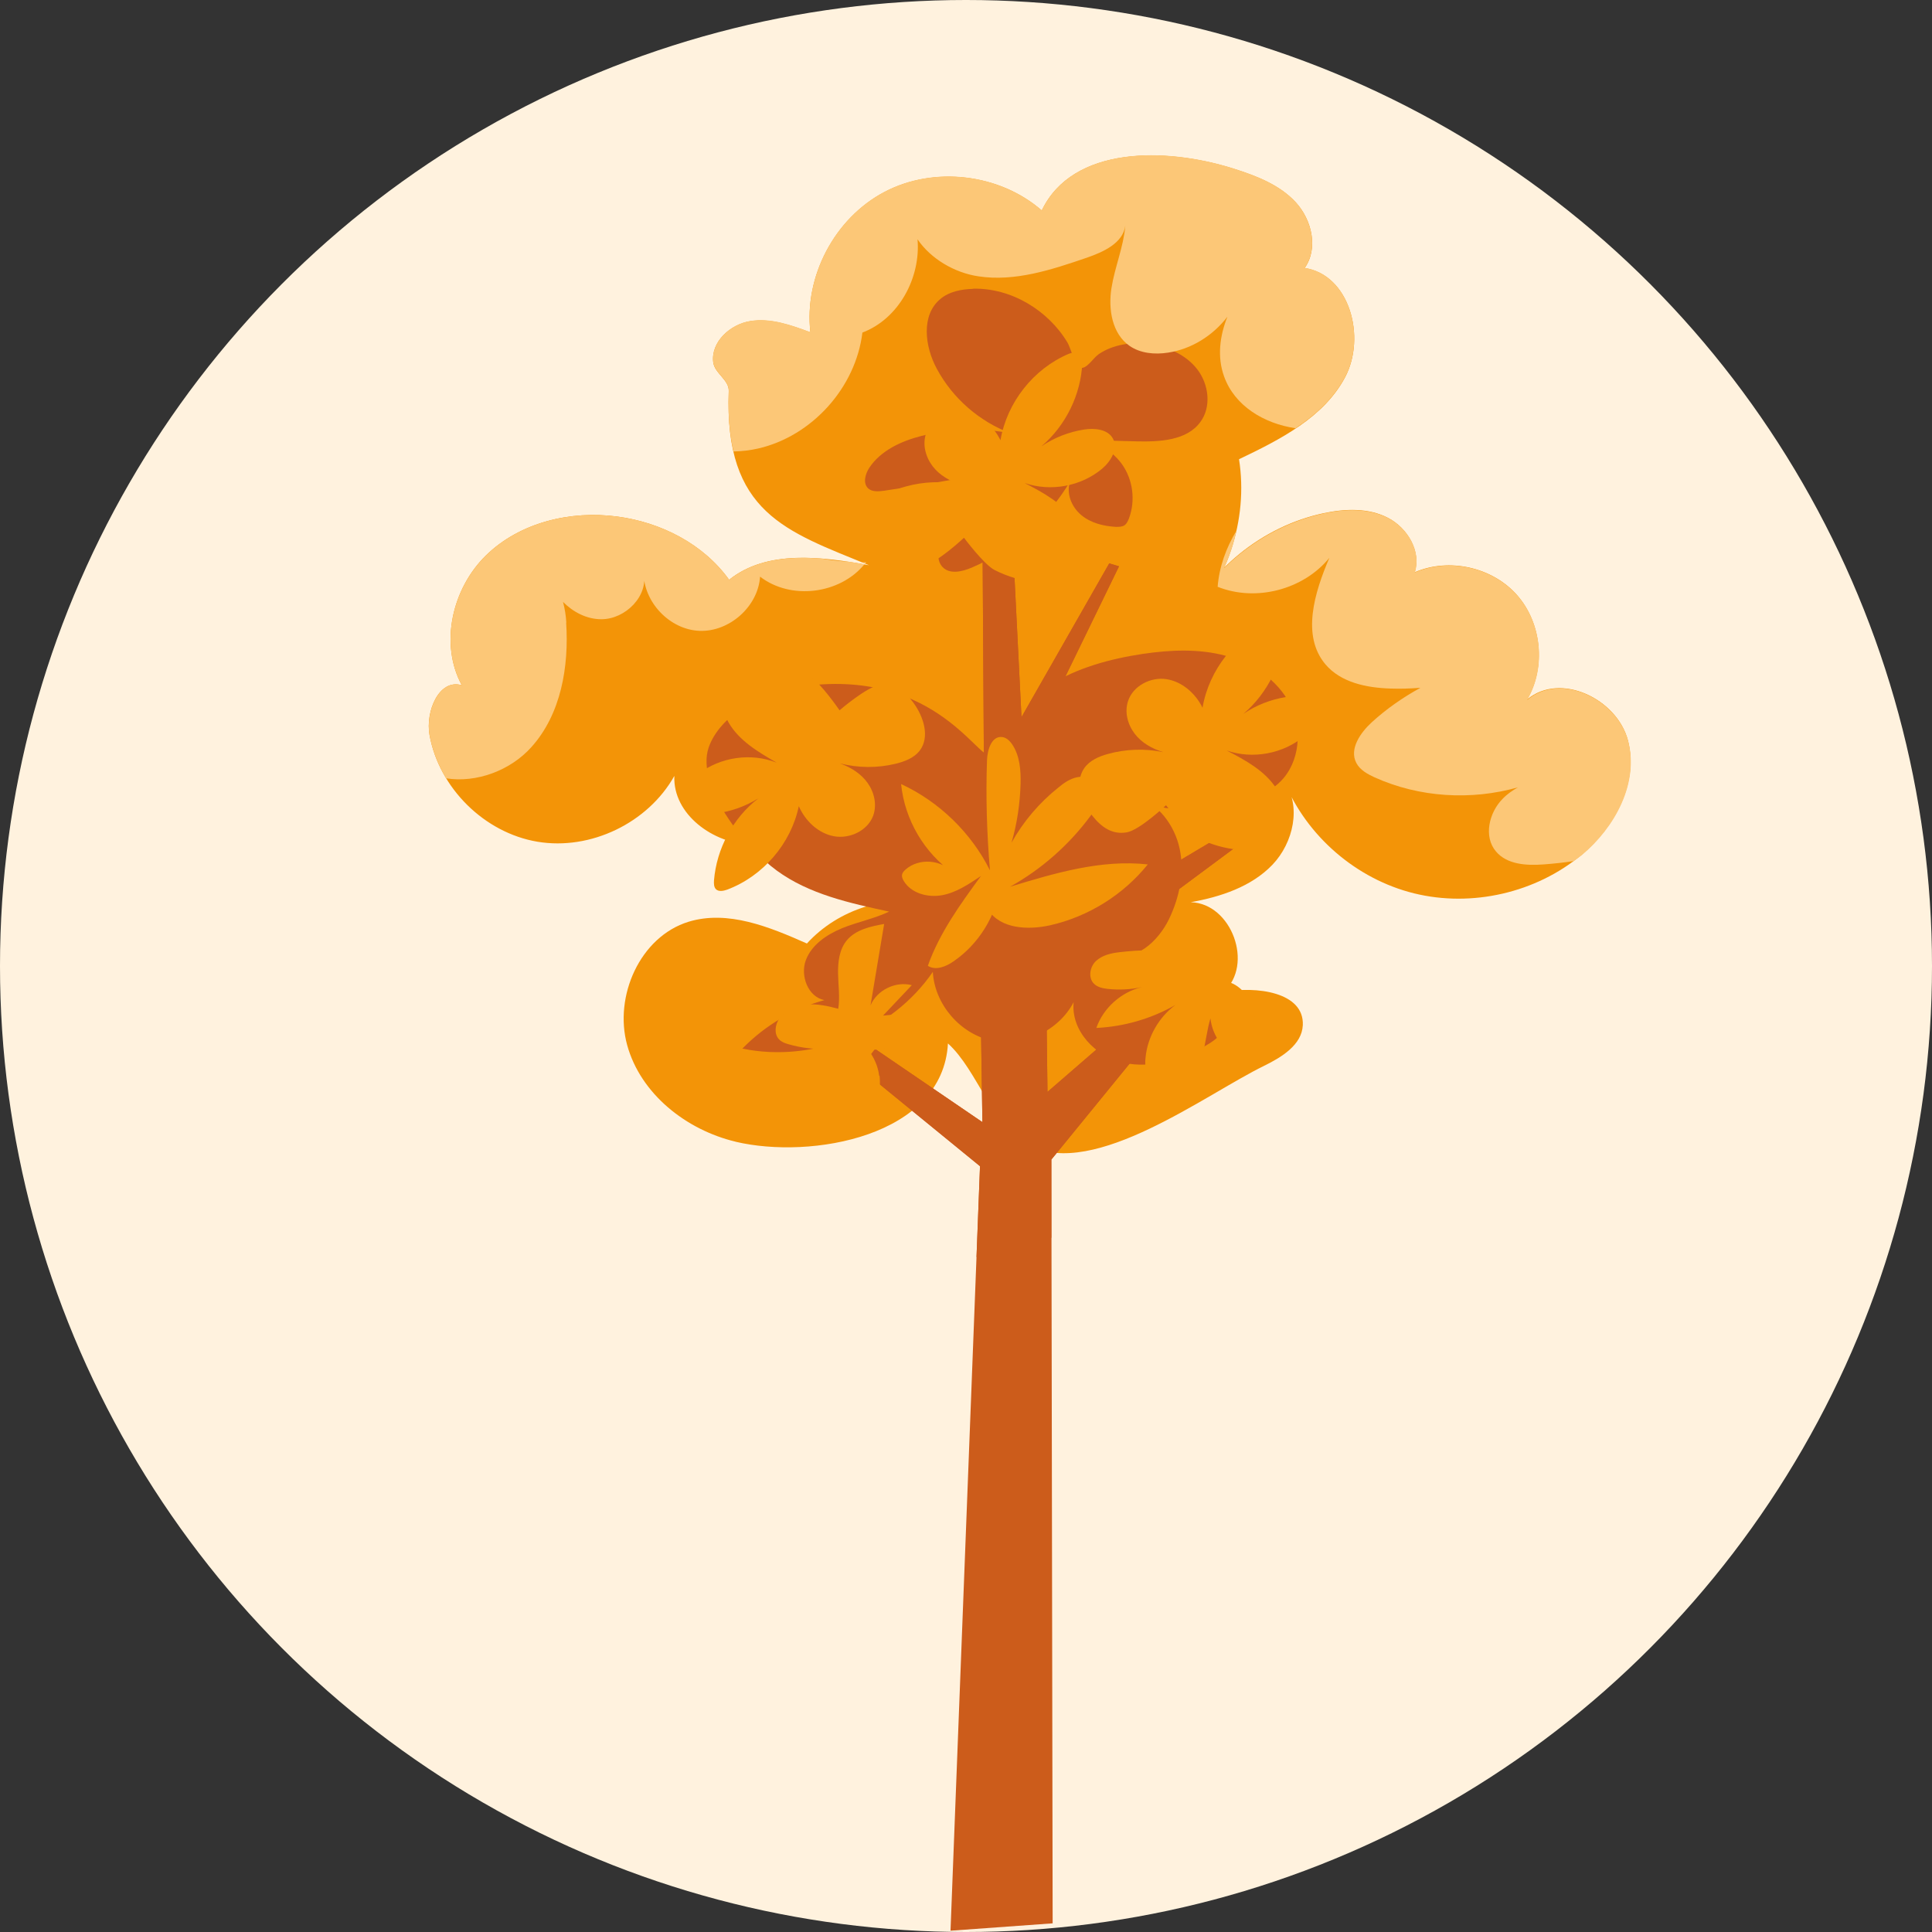 <?xml version="1.0" encoding="UTF-8"?>
<svg id="Calque_2" data-name="Calque 2" xmlns="http://www.w3.org/2000/svg" viewBox="0 0 104.8 104.8">
  <rect x="0" y="0" width="104.8" height="104.8" fill="#333333" stroke="none"/>
  <defs>
    <style>
      .cls-1 {
        fill: #fcc777;
      }

      .cls-2 {
        fill: #cc5c1b;
      }

      .cls-3 {
        fill: #f39407;
      }

      .cls-4 {
        fill: #fff2de;
      }
    </style>
  </defs>
  <g id="Calque_1-2" data-name="Calque 1">
    <circle class="cls-4" cx="52.4" cy="52.4" r="52.4"/>
    <g>
      <path class="cls-3" d="M39.9,61.93c-2.68-.64-5.15-2.59-5.88-5.24s.7-5.88,3.33-6.69c2.13-.65,4.39.28,6.42,1.18,1.7-1.87,4.44-2.73,6.9-2.15-.4-2.25-1.97-4.26-4.06-5.2-1.82,1.01-3.76,2.04-5.84,1.99-2.08-.05-4.28-1.65-4.19-3.73-1.43,2.55-4.54,4.05-7.42,3.57s-5.34-2.91-5.86-5.79c-.23-1.27.51-3.07,1.75-2.7-1.22-2.25-.52-5.25,1.31-7.04s4.58-2.45,7.12-2.11c2.37.31,4.68,1.49,6.07,3.43,2.05-1.64,5.01-1.26,7.59-.79-4.48-1.84-7.86-2.82-7.61-9.45.02-.6-.76-.96-.84-1.55-.14-1.11.92-2.07,2.02-2.24s2.2.22,3.25.61c-.35-3.03,1.32-6.19,4.01-7.61s6.25-1,8.54,1c1.67-3.5,6.7-3.44,10.4-2.27,1.23.39,2.5.87,3.38,1.83s1.23,2.5.48,3.56c2.44.37,3.35,3.75,2.19,5.93-1.16,2.18-3.53,3.38-5.75,4.44.52,3.3-.66,6.82-3.06,9.13,1.39-3.11,4.31-5.49,7.64-6.2,1.17-.25,2.44-.3,3.5.25s1.81,1.82,1.45,2.95c1.86-.8,4.21-.28,5.55,1.24,1.34,1.52,1.57,3.91.55,5.66,1.8-1.51,4.89-.03,5.47,2.24s-.72,4.68-2.52,6.19c-2.47,2.06-5.95,2.86-9.08,2.09s-5.83-3.1-7.05-6.08c.95,1.35.5,3.34-.64,4.53s-2.81,1.74-4.43,2.03c2.22.06,3.44,3.39,1.78,4.87,1.77-.33,4.38,0,4.3,1.8-.05,1.07-1.15,1.74-2.11,2.21-3.16,1.54-9.2,6.13-12.72,4.32-2.05-1.05-2.79-4.06-4.42-5.54-.27,5.04-7.41,6.31-11.53,5.33Z"/>
      <path class="cls-2" d="M52.77,15.67c-.62.02-1.27.14-1.75.54-1.07.87-.86,2.59-.2,3.8.86,1.6,2.32,2.87,4.02,3.5-1.61-.32-3.29-.27-4.87.14-1.09.28-2.2.79-2.82,1.73-.22.34-.35.83-.06,1.11.22.2.56.17.86.13,1.89-.28,3.77-.6,5.65-.95-1.26.92-2.19,2.28-2.61,3.78-.12.44-.18.98.14,1.31.39.41,1.06.25,1.58.03,2.21-.95,4.11-2.61,5.34-4.68-.23.64.07,1.38.59,1.82s1.21.61,1.89.65c.15,0,.31,0,.44-.07.14-.08.21-.24.27-.39.36-.96.22-2.1-.38-2.94s-1.62-1.35-2.64-1.33c1.13.03,2.27.06,3.4.09,1.27.03,2.76-.03,3.5-1.06.6-.82.45-2.03-.17-2.84s-1.63-1.24-2.64-1.38c-.9-.13-1.95.03-2.71.55-.33.23-.67.86-1.03.73-.23-.08-.52-1.12-.66-1.35-1.05-1.76-3.06-2.98-5.13-2.93Z"/>
      <path class="cls-2" d="M43.02,37.29c-1.78.31-3.99,1.55-4.58,3.26-.7,2.07,1.93,5.38,3.69,6.67,1.76,1.29,3.97,1.77,6.1,2.23-.82.39-1.72.56-2.55.9s-1.66.9-1.97,1.74.12,1.99,1.01,2.16c-1.68.46-3.23,1.38-4.45,2.63,3.85.8,8.11-.92,10.33-4.16.1,1.76,1.48,3.36,3.2,3.73s3.63-.53,4.44-2.09c-.16,1.55,1.19,2.96,2.71,3.29s3.11-.19,4.47-.94c.6-.33,1.25-.9,1.08-1.56-.11-.44-.54-.71-.94-.92-1.7-.93-3.44-1.77-5.23-2.52,1.22.53,2.5-.65,3.08-1.85.57-1.18.85-2.54.58-3.82s-1.17-2.47-2.42-2.88c1.34.97,3.16.81,4.78.52,1.12-.2,2.29-.48,3.1-1.28,1.07-1.06,1.21-2.85.53-4.19s-2.05-2.25-3.5-2.64-3-.32-4.49-.1c-1.79.27-3.58.76-5.11,1.72-.69.43-1.29,2.05-1.82,2.67-.36.42-.96.9-1.39,1.07-.63.26-3.18-4.92-10.65-3.62Z"/>
      <polygon class="cls-2" points="51.56 104.73 53.16 63.26 46.67 57.96 47.47 56.9 53.29 60.87 53.16 52.27 40.58 42.34 41.25 41.42 53.42 49.36 53.29 28.18 54.88 28.31 55.41 38.9 60.17 30.56 60.7 30.72 55.8 40.79 56.41 51.2 69.07 43.65 69.48 44.13 56.75 53.58 56.82 59.23 63.49 53.45 64.24 54.06 57.03 62.9 57.1 104.33 51.56 104.73"/>
      <polygon class="cls-2" points="69.07 43.65 56.41 51.2 55.8 40.79 60.7 30.72 60.17 30.56 55.41 38.9 54.88 28.31 53.29 28.18 53.42 49.36 41.25 41.42 40.58 42.34 53.16 52.27 53.29 60.87 47.47 56.9 46.67 57.96 53.16 63.26 52.97 68.19 57.03 67.14 57.03 62.9 64.24 54.06 63.49 53.45 56.82 59.23 56.75 53.58 69.48 44.13 69.07 43.65"/>
      <path class="cls-3" d="M41.66,35.94c-.54-.07-1.11-.05-1.59.21-1,.56-1.12,2.05-.55,3.04s1.62,1.61,2.61,2.18c-1.39-.55-3.06-.31-4.24.61-.49.38-.92,1.04-.65,1.6.26.52.97.62,1.55.55.83-.1,1.63-.38,2.34-.82-1.37,1.06-2.26,2.72-2.4,4.45-.01.17-.01.36.11.48.15.14.4.09.6.02,1.95-.73,3.47-2.5,3.89-4.53.35.8,1.05,1.47,1.9,1.63s1.82-.29,2.13-1.1c.22-.59.07-1.27-.29-1.78s-.92-.86-1.51-1.07c.98.25,2.03.26,3.02.02.49-.12.99-.31,1.3-.7.58-.75.22-1.86-.34-2.62-.44-.61-1.02-1.06-1.81-.96-.71.1-2.19,1.38-2.19,1.38,0,0-1.03-1.5-1.59-1.82-.71-.4-1.49-.67-2.3-.76Z"/>
      <path class="cls-3" d="M56.28,31.6c.54.04,1.11,0,1.58-.27.98-.6,1.04-2.09.42-3.06s-1.68-1.54-2.7-2.07c1.41.49,3.07.18,4.21-.78.47-.4.88-1.08.58-1.63-.28-.51-.99-.58-1.57-.49-.82.13-1.62.44-2.31.91,1.32-1.12,2.15-2.81,2.22-4.54,0-.17,0-.36-.13-.48-.16-.14-.4-.07-.6,0-1.92.81-3.36,2.64-3.71,4.69-.38-.78-1.11-1.42-1.96-1.55s-1.81.36-2.08,1.19c-.2.6-.02,1.27.36,1.77s.96.82,1.55,1c-.99-.21-2.04-.17-3.01.1-.48.13-.98.35-1.27.76-.55.77-.14,1.87.45,2.61.47.59,1.06,1.02,1.85.88.7-.12,2.13-1.47,2.13-1.47,0,0,1.09,1.46,1.66,1.75.73.37,1.52.6,2.33.67Z"/>
      <path class="cls-3" d="M67.24,46.11c.54.04,1.11,0,1.58-.27.98-.6,1.04-2.09.42-3.06s-1.68-1.54-2.7-2.07c1.41.49,3.07.18,4.21-.78.47-.4.88-1.08.58-1.63-.28-.51-.99-.58-1.57-.49-.82.13-1.62.44-2.31.91,1.32-1.12,2.15-2.81,2.22-4.54,0-.17,0-.36-.13-.48-.16-.14-.4-.07-.6,0-1.92.81-3.36,2.64-3.71,4.69-.38-.78-1.11-1.42-1.96-1.55s-1.81.36-2.08,1.19c-.2.6-.02,1.27.36,1.77s.96.82,1.55,1c-.99-.21-2.04-.17-3.01.1-.48.13-.98.35-1.27.76-.55.77-.14,1.87.45,2.61.47.59,1.06,1.02,1.85.88.7-.12,2.13-1.47,2.13-1.47,0,0,1.09,1.46,1.66,1.75.73.37,1.52.6,2.33.67Z"/>
      <path class="cls-3" d="M60.74,51.65c-.46.05-.94.16-1.28.47s-.45.91-.12,1.24c.19.19.47.25.73.28.63.07,1.27.04,1.89-.1-1.13.26-2.11,1.13-2.49,2.22,1.5-.07,2.98-.5,4.28-1.24-.9.67-1.5,1.73-1.61,2.84-.05.44,0,.93.28,1.28.42.51,1.24.52,1.79.16s.86-1,1.03-1.63.23-1.3.42-1.93c.1.95.74,1.83,1.62,2.2.11.05.22.08.33.06.24-.05.33-.35.37-.6.11-.75.18-1.53-.04-2.25s-.83-1.37-1.59-1.44c-.46-.04-1.08.15-1.45-.22-.33-.33-.2-.84-.66-1.1-.86-.48-2.56-.35-3.5-.24Z"/>
      <path class="cls-3" d="M47.71,58.35c.1.86-.17,1.73-.6,2.48-.29-1.01-.63-2.01-1.02-2.98-1.69,1.11-3.85,1.49-5.82,1.02-.11-.03-.24-.1-.21-.2.01-.05.06-.09.11-.12,1.47-.87,3.12-1.45,4.81-1.67-.74.06-1.5-.03-2.22-.24-.18-.05-.37-.12-.5-.26-.28-.29-.22-.78,0-1.11.32-.48.91-.73,1.49-.78s1.16.08,1.72.23c.1-.63,0-1.27-.01-1.91s.07-1.32.48-1.81c.48-.57,1.28-.75,2.02-.88-.25,1.47-.49,2.94-.74,4.42.35-.84,1.37-1.33,2.24-1.1l-1.56,1.65c.79-.08,1.58-.16,2.37-.23.15-.01.33-.01.41.11.1.17-.06.37-.22.49-.85.65-2.27,1.64-3.38,1.46.32.42.55.91.61,1.44Z"/>
      <path class="cls-3" d="M53.6,49.35c.67,1.04,2.16,1.11,3.37.84,2.07-.47,3.96-1.65,5.29-3.3-2.52-.28-5.04.47-7.47,1.21,1.71-.95,3.21-2.28,4.37-3.85.38-.52.73-1.25.34-1.76-.24-.31-.68-.41-1.07-.33s-.72.31-1.02.56c-1.03.82-1.9,1.84-2.54,2.99.3-1.04.46-2.11.49-3.19.02-.73-.04-1.51-.44-2.12-.14-.21-.33-.4-.57-.42-.56-.06-.79.69-.81,1.25-.07,1.99-.01,3.99.16,5.98-1.02-2.04-2.75-3.72-4.82-4.68.19,1.92,1.25,3.74,2.84,4.84-.62-.75-1.87-.85-2.6-.2-.09.08-.17.17-.19.28s.03.23.09.33c.4.68,1.31.92,2.08.78s1.45-.6,2.11-1.04c-1.12,1.53-2.25,3.09-2.88,4.87.42.27.98.05,1.39-.24,1.36-.93,2.31-2.45,2.54-4.09"/>
      <g>
        <path class="cls-1" d="M61.04,12.26c-.1,1.15-.57,2.23-.75,3.37-.18,1.14.03,2.47.98,3.13.59.41,1.37.48,2.08.37,1.28-.19,2.45-.93,3.23-1.95-.42,1.05-.56,2.19-.18,3.24.57,1.6,2.17,2.56,3.88,2.81,1.1-.73,2.06-1.61,2.68-2.77,1.16-2.18.25-5.56-2.19-5.93.75-1.06.39-2.6-.48-3.56-.88-.95-2.14-1.44-3.38-1.83-3.7-1.17-8.72-1.23-10.4,2.27-2.3-2-5.85-2.42-8.54-1-2.7,1.42-4.36,4.58-4.01,7.61-1.04-.39-2.15-.79-3.25-.61-1.1.17-2.16,1.14-2.02,2.24.08.59.86.96.84,1.55-.05,1.3.05,2.38.26,3.29.45-.01.89-.06,1.33-.16,2.93-.67,5.3-3.31,5.66-6.29,1.98-.75,3.17-2.98,2.99-5.06.72,1.06,2.01,1.82,3.31,2.01,1.98.3,3.97-.36,5.87-1.01.9-.31,1.96-.79,2.09-1.73Z"/>
        <path class="cls-1" d="M82.85,37.95c1.02-1.75.79-4.14-.55-5.66-1.34-1.52-3.69-2.04-5.55-1.24.36-1.14-.39-2.41-1.45-2.95s-2.33-.5-3.5-.25c-2.04.44-3.92,1.5-5.4,2.97.29-.65.52-1.33.67-2.03-.56.93-.93,1.94-1.02,3.04,2.07.83,4.65.16,6.06-1.57-.8,1.87-1.53,4.22-.21,5.78.84.99,2.24,1.27,3.53,1.31.54.02,1.08,0,1.62-.04-.95.52-1.84,1.14-2.64,1.87-.62.57-1.23,1.45-.84,2.2.2.39.61.61,1,.79,2.42,1.09,5.22,1.26,7.77.54-.3.17-.58.36-.82.61-.75.75-1.06,2.06-.37,2.87.6.71,1.66.77,2.58.7.55-.04,1.09-.1,1.63-.18.15-.11.3-.21.44-.32,1.81-1.51,3.11-3.91,2.52-6.19-.59-2.28-3.67-3.76-5.47-2.24Z"/>
        <path class="cls-1" d="M46.93,30.57s.04-.04.06-.07c-.08,0-.16,0-.24,0,.06.02.12.05.18.07Z"/>
        <path class="cls-1" d="M30.72,33.78c-.02-.37-.08-.76-.18-1.13.56.56,1.29.94,2.08.94,1.31,0,2.58-1.27,2.29-2.56-.01,1.63,1.42,3.13,3.04,3.19,1.62.06,3.17-1.32,3.28-2.94,1.67,1.29,4.33.95,5.66-.67-.28-.05-.56-.1-.85-.14-.5-.03-.99-.09-1.48-.17-1.82-.14-3.62.04-5.01,1.15-1.39-1.95-3.7-3.12-6.07-3.43-2.54-.34-5.29.32-7.12,2.11-1.83,1.79-2.53,4.79-1.31,7.04-1.24-.37-1.97,1.43-1.75,2.7.15.83.47,1.63.9,2.35,1.64.26,3.49-.42,4.63-1.7,1.6-1.78,2.04-4.36,1.88-6.75Z"/>
      </g>
    </g>
  </g>
</svg>